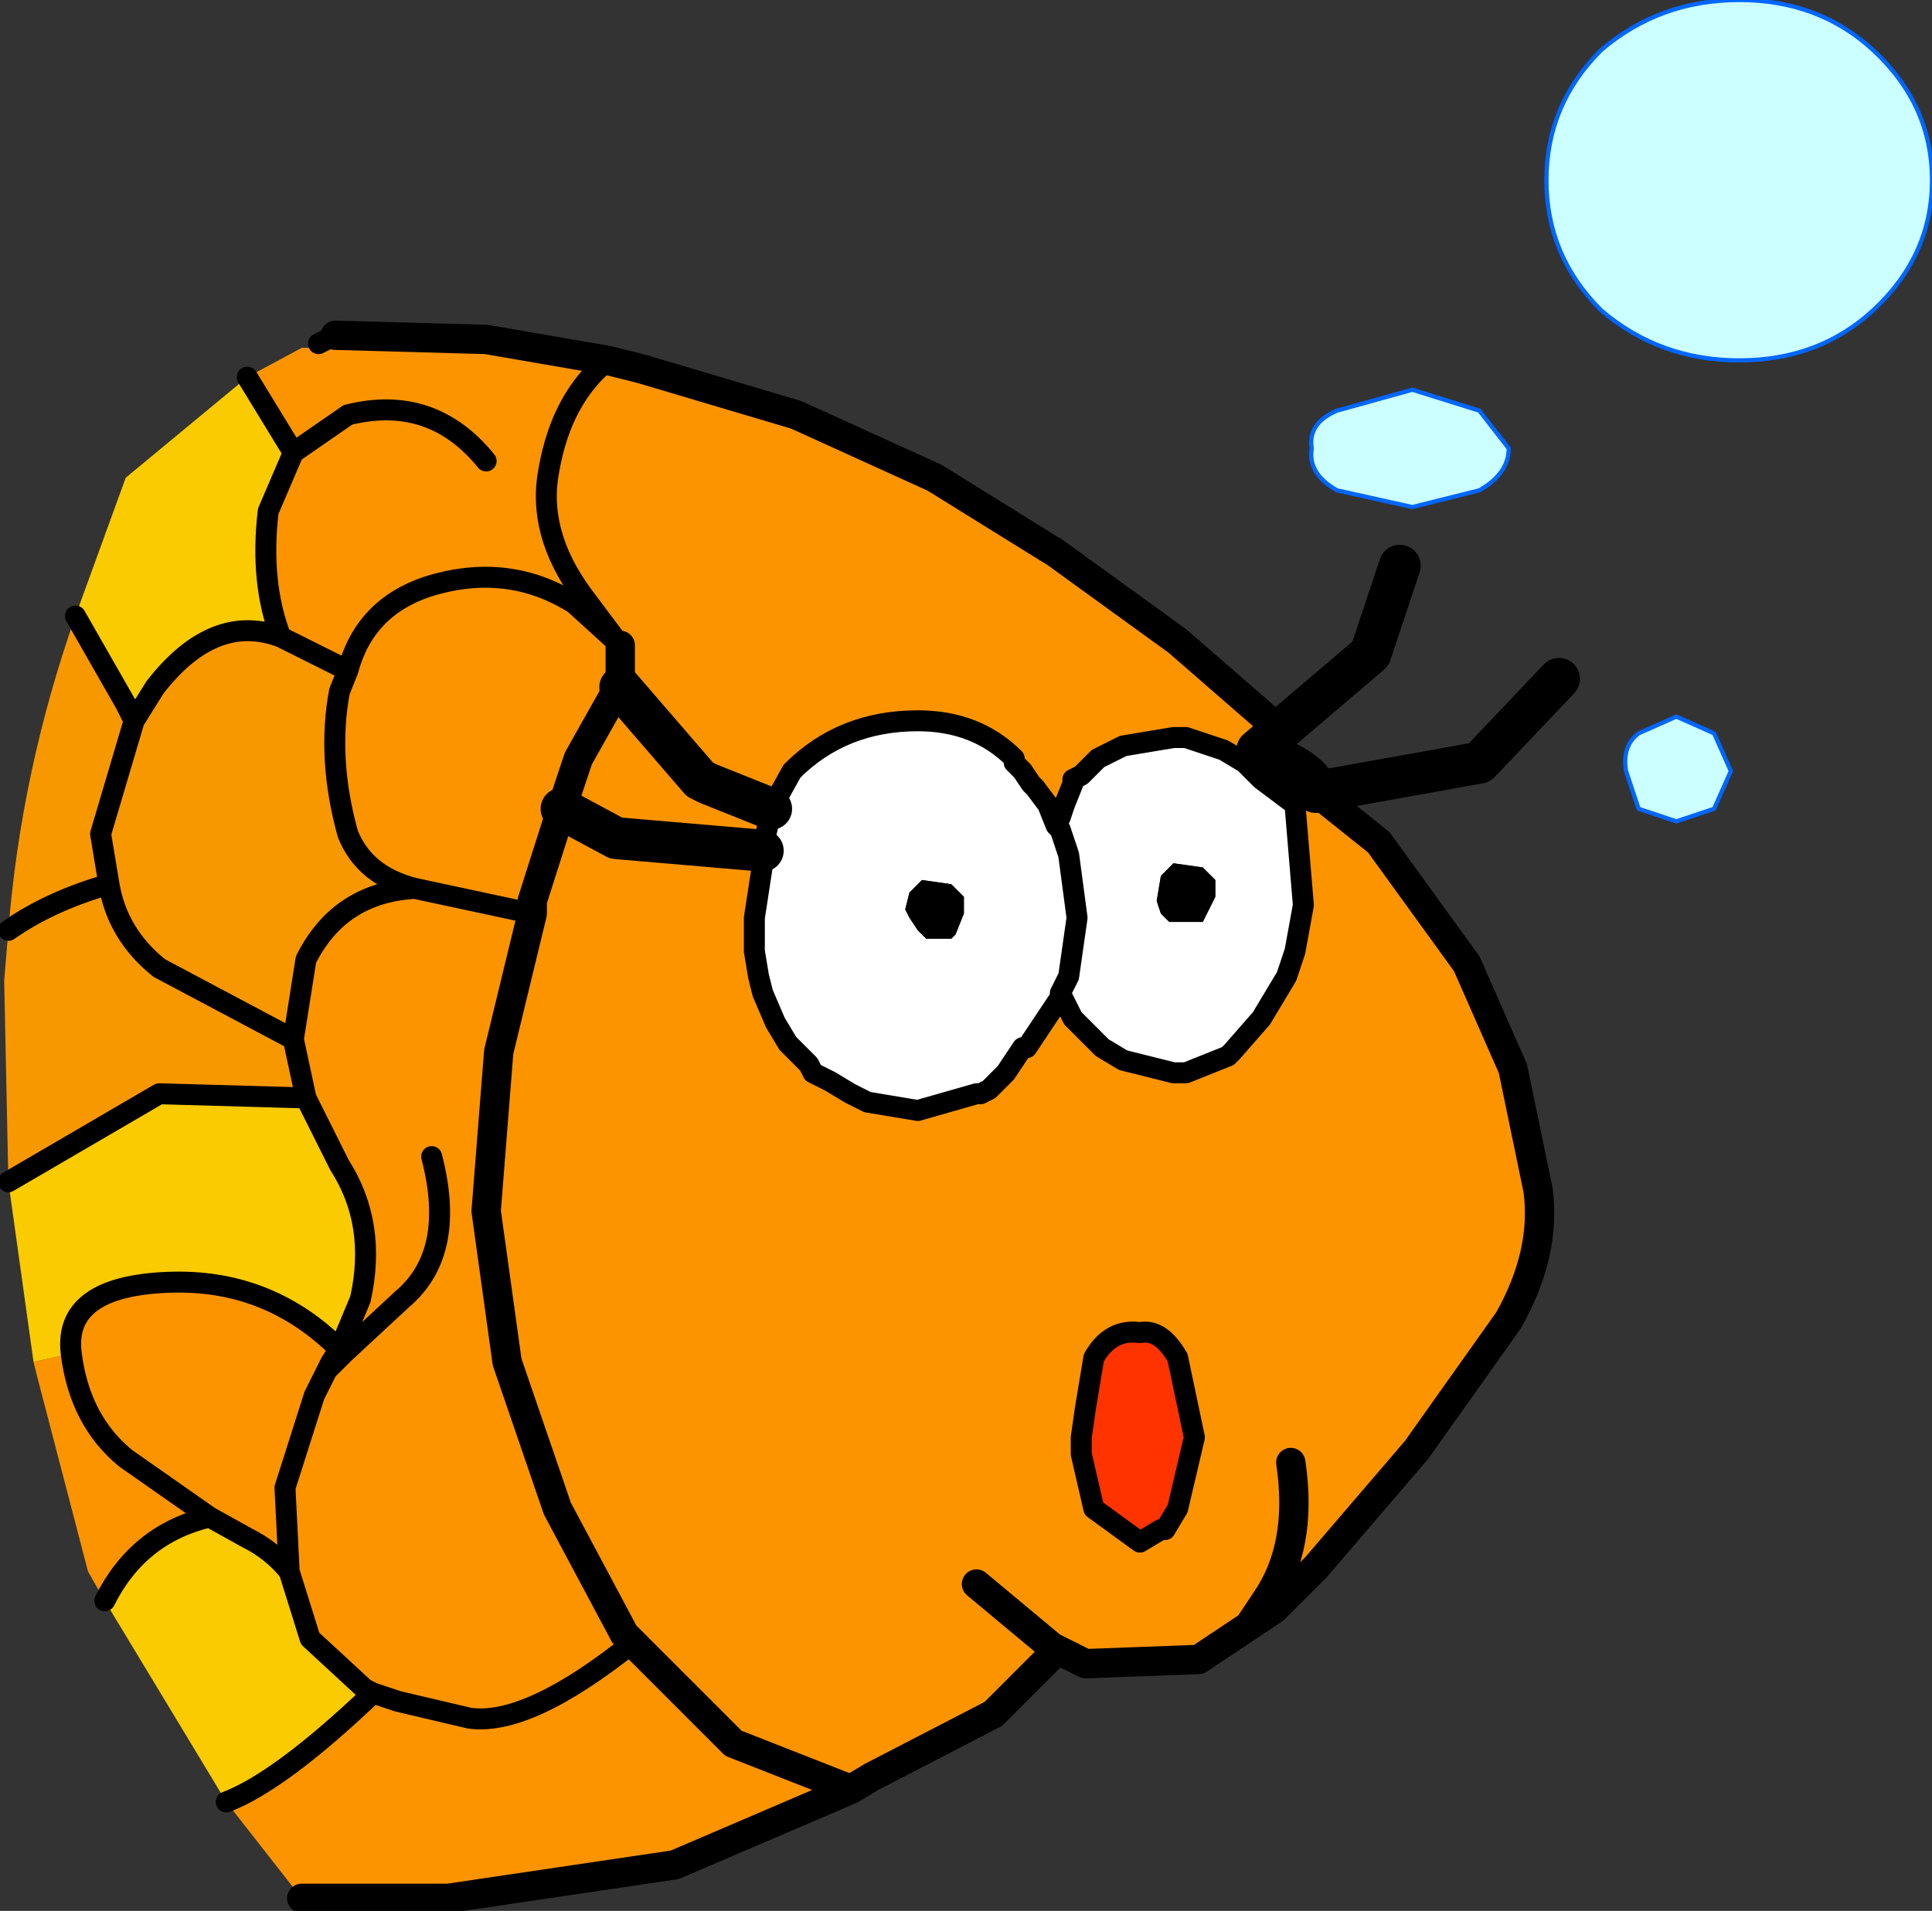 <?xml version="1.0" encoding="UTF-8" standalone="no"?>
<svg xmlns:xlink="http://www.w3.org/1999/xlink" height="22.8px" width="23.05px" xmlns="http://www.w3.org/2000/svg">
  <rect width="100%" height="100%" fill="#333333" stroke="none"/>
  <g transform="matrix(1.0, 0.0, 0.0, 1.0, 11.9, 7.8)">
    <path d="M8.85 -7.8 Q9.8 -7.8 10.45 -7.2 11.15 -6.55 11.15 -5.65 11.15 -4.75 10.45 -4.1 9.8 -3.5 8.85 -3.5 7.9 -3.5 7.2 -4.1 6.55 -4.75 6.55 -5.65 6.55 -6.55 7.2 -7.2 7.9 -7.8 8.85 -7.8 M4.05 -2.9 L4.95 -3.15 5.75 -2.9 6.1 -2.45 Q6.1 -2.15 5.75 -1.95 L4.95 -1.75 4.05 -1.95 Q3.7 -2.15 3.75 -2.45 3.7 -2.75 4.05 -2.9 M7.65 1.85 L7.5 1.4 Q7.45 1.1 7.65 0.95 L8.1 0.75 8.55 0.95 8.75 1.4 8.55 1.85 8.1 2.0 7.65 1.85" fill="#ccffff" fill-rule="evenodd" stroke="none"/>
    <path d="M-2.7 1.85 L-2.45 1.4 Q-1.85 0.8 -0.95 0.8 -0.25 0.8 0.2 1.25 L0.2 1.3 0.3 1.4 0.4 1.55 0.45 1.6 0.6 1.8 0.7 2.05 0.75 1.95 0.8 1.8 0.9 1.55 0.9 1.5 1.0 1.45 1.2 1.25 1.5 1.1 2.1 1.0 2.25 1.0 2.7 1.15 2.95 1.3 3.15 1.5 3.55 1.8 3.65 3.0 3.55 3.55 3.45 3.85 3.3 4.1 3.15 4.35 2.8 4.75 2.75 4.8 2.25 5.0 2.1 5.0 1.5 4.85 1.25 4.7 1.2 4.65 0.9 4.35 0.75 4.05 0.75 4.1 0.55 4.4 0.45 4.55 0.35 4.7 0.3 4.7 0.2 4.85 0.1 5.0 -0.1 5.2 -0.2 5.25 -0.25 5.25 -0.95 5.45 -1.55 5.35 -1.75 5.25 -2.0 5.1 -2.2 5.0 -2.25 4.9 -2.45 4.7 -2.5 4.65 -2.65 4.4 -2.8 4.05 -2.85 3.85 -2.9 3.55 -2.9 3.15 -2.8 2.5 -2.8 2.35 -2.8 2.3 -2.75 2.1 -2.7 1.85 M2.6 2.9 L2.6 2.7 2.5 2.6 2.45 2.55 2.1 2.5 2.0 2.6 1.95 2.65 1.9 2.95 1.95 3.1 2.05 3.2 2.4 3.2 2.45 3.2 2.6 2.9 M0.75 4.05 L0.85 3.85 0.95 3.15 0.85 2.4 0.75 2.1 0.7 2.05 0.75 2.1 0.85 2.4 0.95 3.15 0.85 3.85 0.75 4.05 M-1.05 2.85 L-1.1 3.05 -1.05 3.15 -0.95 3.3 -0.85 3.4 -0.6 3.4 -0.55 3.4 -0.5 3.35 -0.4 3.1 -0.4 3.0 -0.4 2.9 -0.5 2.8 -0.55 2.75 -0.9 2.7 -1.0 2.8 -1.05 2.85" fill="#ffffff" fill-rule="evenodd" stroke="none"/>
    <path d="M2.15 8.4 L2.35 9.35 2.15 10.2 2.0 10.45 1.95 10.45 1.7 10.6 1.15 10.2 1.0 9.55 1.0 9.35 1.05 9.0 1.15 8.4 Q1.35 8.05 1.7 8.1 1.95 8.05 2.15 8.4" fill="#ff3300" fill-rule="evenodd" stroke="none"/>
    <path d="M-7.9 -3.8 L-6.1 -3.75 -4.65 -3.5 -4.25 -3.4 -2.4 -2.85 -0.75 -2.1 0.7 -1.2 2.15 -0.15 3.3 0.85 3.1 1.15 Q3.8 1.4 3.8 1.65 L4.55 2.25 5.6 3.7 6.15 4.95 6.45 6.4 Q6.55 7.15 6.1 7.95 L5.0 9.5 3.8 10.9 3.3 11.4 3.0 11.6 2.4 12.0 1.05 12.05 0.65 11.85 0.65 11.95 -0.05 12.65 -1.5 13.4 -1.75 13.55 -3.85 14.45 -6.55 14.85 -8.3 14.85 -9.2 13.7 Q-8.55 13.45 -7.45 12.4 L-7.55 12.35 -8.2 11.75 -8.45 10.95 Q-8.65 10.7 -8.95 10.55 L-9.4 10.3 -10.4 9.6 Q-10.95 9.15 -11.05 8.35 -10.95 9.15 -10.4 9.6 L-9.4 10.3 Q-10.25 10.5 -10.65 11.3 L-10.85 10.95 -11.45 8.65 -11.5 8.45 -11.05 8.35 Q-11.15 7.55 -9.9 7.5 -8.7 7.45 -7.85 8.3 L-7.6 7.7 Q-7.4 6.8 -7.85 6.1 L-8.25 5.3 -8.4 4.6 -8.25 3.65 Q-7.85 2.85 -6.95 2.8 -7.55 2.65 -7.75 2.15 -8.0 1.25 -7.85 0.45 L-7.75 0.2 -8.55 -0.2 Q-8.8 -0.85 -8.7 -1.7 L-8.4 -2.4 -8.95 -3.3 -8.3 -3.65 -8.1 -3.65 -8.1 -3.7 -7.9 -3.8 M-2.8 2.35 L-2.8 2.5 -2.9 3.15 -2.9 3.55 -2.85 3.85 -2.8 4.05 -2.65 4.4 -2.5 4.65 -2.45 4.7 -2.25 4.9 -2.2 5.0 -2.0 5.1 -1.75 5.25 -1.55 5.35 -0.95 5.45 -0.25 5.25 -0.2 5.25 -0.1 5.2 0.1 5.0 0.2 4.85 0.3 4.7 0.35 4.7 0.45 4.55 0.55 4.4 0.75 4.1 0.75 4.05 0.9 4.35 1.2 4.65 1.25 4.7 1.5 4.85 2.1 5.0 2.25 5.0 2.75 4.8 2.8 4.75 3.15 4.35 3.3 4.1 3.45 3.85 3.55 3.55 3.65 3.0 3.55 1.8 3.15 1.5 2.95 1.3 2.7 1.15 2.25 1.0 2.1 1.0 1.5 1.1 1.2 1.25 1.0 1.45 0.9 1.5 0.9 1.55 0.8 1.8 0.75 1.95 0.7 2.05 0.6 1.8 0.45 1.6 0.4 1.55 0.3 1.4 0.2 1.3 0.2 1.25 Q-0.25 0.8 -0.95 0.8 -1.85 0.8 -2.45 1.4 L-2.7 1.85 -3.45 1.55 -3.55 1.5 -4.5 0.4 -3.55 1.5 -3.45 1.55 -2.7 1.85 -2.75 2.1 -2.8 2.3 -2.8 2.35 -4.55 2.2 -5.2 1.85 -4.55 2.2 -2.8 2.35 M-1.75 13.55 L-3.15 13.0 -4.35 11.8 -4.45 11.7 -5.25 10.2 -5.85 8.45 -6.1 6.65 -5.95 4.75 -5.55 3.1 -5.55 2.95 -5.2 1.85 -5.55 2.95 -5.55 3.1 -5.95 4.75 -6.1 6.65 -5.85 8.45 -5.25 10.2 -4.45 11.7 -4.35 11.8 -3.15 13.0 -1.75 13.55 M2.15 8.4 Q1.95 8.05 1.7 8.1 1.35 8.05 1.15 8.4 L1.05 9.0 1.0 9.35 1.0 9.55 1.15 10.2 1.7 10.6 1.95 10.45 2.0 10.45 2.15 10.2 2.35 9.35 2.15 8.4 M3.0 11.6 L3.2 11.3 Q3.65 10.65 3.5 9.65 3.65 10.65 3.2 11.3 L3.0 11.6 M-5.05 -0.6 Q-5.85 -1.1 -6.8 -0.8 -7.55 -0.55 -7.75 0.2 -7.55 -0.55 -6.8 -0.8 -5.85 -1.1 -5.05 -0.6 L-4.5 -0.1 -4.95 -0.7 -5.05 -0.6 M-8.4 -2.4 L-7.75 -2.85 Q-6.75 -3.1 -6.1 -2.3 -6.75 -3.1 -7.75 -2.85 L-8.4 -2.4 M-4.65 -3.5 Q-5.2 -3.05 -5.35 -2.2 -5.5 -1.45 -4.95 -0.7 -5.5 -1.45 -5.35 -2.2 -5.2 -3.05 -4.65 -3.5 M-5.2 1.85 L-5.0 1.25 -4.55 0.45 -4.5 0.4 -4.55 0.45 -5.0 1.25 -5.2 1.85 M-8.0 8.55 L-8.15 8.85 -8.5 9.95 -8.45 10.95 -8.5 9.95 -8.15 8.85 -8.0 8.55 -7.95 8.45 -7.85 8.3 -7.95 8.45 -8.0 8.55 -7.8 8.35 -7.1 7.7 Q-6.45 7.15 -6.75 6.0 -6.45 7.15 -7.1 7.7 L-7.8 8.35 -8.0 8.55 M-6.95 2.8 L-5.55 3.1 -6.95 2.8 M-4.35 11.8 Q-5.6 12.8 -6.3 12.7 L-7.15 12.5 -7.45 12.4 -7.15 12.5 -6.3 12.7 Q-5.6 12.8 -4.35 11.8 M-0.25 11.1 L0.65 11.85 -0.25 11.1 M-4.5 0.4 L-4.5 -0.1 -4.5 0.4" fill="#fc9400" fill-rule="evenodd" stroke="none"/>
    <path d="M-9.2 13.7 L-10.65 11.3 Q-10.25 10.5 -9.4 10.3 L-8.95 10.55 Q-8.65 10.7 -8.45 10.95 L-8.2 11.75 -7.55 12.35 -7.45 12.4 Q-8.55 13.45 -9.2 13.7 M-11.5 8.45 L-11.8 6.3 -10.0 5.25 -8.25 5.3 -7.85 6.1 Q-7.4 6.8 -7.6 7.7 L-7.85 8.3 Q-8.7 7.45 -9.9 7.5 -11.15 7.55 -11.05 8.35 L-11.5 8.45 M-11.0 -0.45 L-10.4 -2.1 -8.95 -3.3 -8.4 -2.4 -8.7 -1.7 Q-8.8 -0.85 -8.55 -0.2 -9.35 -0.5 -10.05 0.4 L-10.3 0.8 -10.4 0.6 -11.0 -0.45" fill="#facb00" fill-rule="evenodd" stroke="none"/>
    <path d="M-11.8 6.3 L-11.85 3.9 -11.8 3.3 Q-11.65 1.4 -11.0 -0.45 L-10.4 0.6 -10.3 0.8 -10.05 0.4 Q-9.35 -0.5 -8.55 -0.2 L-7.75 0.2 -7.85 0.45 Q-8.0 1.25 -7.75 2.15 -7.55 2.65 -6.95 2.8 -7.85 2.85 -8.25 3.65 L-8.4 4.6 -10.0 3.75 Q-10.5 3.35 -10.6 2.75 L-10.7 2.15 -10.3 0.8 -10.7 2.15 -10.6 2.75 Q-10.5 3.35 -10.0 3.75 L-8.4 4.6 -8.25 5.3 -10.0 5.25 -11.8 6.3 M-11.8 3.3 Q-11.3 2.95 -10.6 2.75 -11.3 2.95 -11.8 3.3" fill="#f89800" fill-rule="evenodd" stroke="none"/>
    <path d="M2.6 2.9 L2.45 3.2 2.4 3.2 2.05 3.2 1.95 3.1 1.9 2.95 1.95 2.65 2.0 2.6 2.1 2.5 2.45 2.55 2.5 2.6 2.6 2.7 2.6 2.9 M-1.05 2.85 L-1.0 2.8 -0.9 2.7 -0.55 2.75 -0.5 2.8 -0.4 2.9 -0.4 3.0 -0.4 3.1 -0.5 3.35 -0.55 3.4 -0.6 3.4 -0.85 3.4 -0.95 3.3 -1.05 3.15 -1.1 3.05 -1.05 2.85" fill="#000000" fill-rule="evenodd" stroke="none"/>
    <path d="M8.85 -7.8 Q9.8 -7.8 10.45 -7.2 11.15 -6.55 11.15 -5.65 11.15 -4.75 10.45 -4.1 9.8 -3.5 8.85 -3.5 7.9 -3.5 7.2 -4.1 6.55 -4.75 6.55 -5.65 6.55 -6.55 7.2 -7.2 7.9 -7.8 8.85 -7.8 M4.05 -2.9 L4.95 -3.15 5.75 -2.9 6.1 -2.45 Q6.1 -2.15 5.75 -1.95 L4.95 -1.75 4.05 -1.95 Q3.7 -2.15 3.75 -2.45 3.7 -2.75 4.05 -2.9 M7.65 1.85 L7.5 1.4 Q7.45 1.1 7.65 0.95 L8.1 0.75 8.55 0.95 8.75 1.4 8.55 1.85 8.1 2.0 7.65 1.85" fill="none" stroke="#0066ff" stroke-linecap="round" stroke-linejoin="round" stroke-width="0.05"/>
    <path d="M3.1 1.15 L4.45 0.0 4.8 -1.05 M3.8 1.65 L5.75 1.3 6.7 0.3 M-2.8 2.35 L-4.55 2.2 -5.2 1.85 M3.1 1.15 Q3.8 1.4 3.8 1.65 M-4.5 0.4 L-3.55 1.5 -3.45 1.55 -2.7 1.85" fill="none" stroke="#000000" stroke-linecap="round" stroke-linejoin="round" stroke-width="0.5"/>
    <path d="M-8.1 -3.7 L-7.9 -3.8 M-2.7 1.85 L-2.45 1.4 Q-1.85 0.8 -0.95 0.8 -0.25 0.8 0.2 1.25 L0.2 1.3 0.3 1.4 0.4 1.55 0.45 1.6 0.6 1.8 0.7 2.05 0.75 1.95 0.8 1.8 0.9 1.55 0.9 1.5 1.0 1.45 1.2 1.25 1.5 1.1 2.1 1.0 2.25 1.0 2.7 1.15 2.95 1.3 3.15 1.5 3.55 1.8 3.65 3.0 3.55 3.55 3.45 3.85 3.3 4.1 3.15 4.35 2.8 4.75 2.75 4.8 2.25 5.0 2.1 5.0 1.5 4.85 1.25 4.7 1.2 4.65 0.9 4.35 0.75 4.05 0.75 4.1 0.55 4.4 0.45 4.55 0.35 4.7 0.3 4.7 0.2 4.85 0.1 5.0 -0.1 5.2 -0.2 5.25 -0.25 5.25 -0.95 5.45 -1.55 5.35 -1.75 5.25 -2.0 5.1 -2.2 5.0 -2.25 4.9 -2.45 4.7 -2.5 4.65 -2.65 4.4 -2.8 4.05 -2.85 3.85 -2.9 3.55 -2.9 3.15 -2.8 2.5 -2.8 2.35 -2.8 2.3 -2.75 2.1 -2.7 1.85 M0.7 2.05 L0.75 2.1 0.85 2.4 0.95 3.15 0.85 3.85 0.75 4.05 M2.15 8.4 L2.35 9.35 2.15 10.2 2.0 10.45 1.95 10.45 1.7 10.6 1.15 10.2 1.0 9.55 1.0 9.35 1.05 9.0 1.15 8.4 Q1.35 8.05 1.7 8.1 1.95 8.05 2.15 8.4 M-8.55 -0.2 L-7.75 0.2 Q-7.55 -0.55 -6.8 -0.8 -5.85 -1.1 -5.05 -0.6 L-4.5 -0.1 -4.95 -0.7 Q-5.5 -1.45 -5.35 -2.2 -5.2 -3.05 -4.65 -3.5 M-6.1 -2.3 Q-6.75 -3.1 -7.75 -2.85 L-8.4 -2.4 -8.7 -1.7 Q-8.8 -0.85 -8.55 -0.2 -9.35 -0.5 -10.05 0.4 L-10.3 0.8 -10.7 2.15 -10.6 2.75 Q-10.5 3.35 -10.0 3.75 L-8.4 4.6 -8.25 3.65 Q-7.85 2.85 -6.95 2.8 -7.55 2.65 -7.75 2.15 -8.0 1.25 -7.85 0.45 L-7.75 0.2 M-8.4 -2.4 L-8.95 -3.3 M-8.25 5.3 L-10.0 5.25 -11.8 6.3 M-8.4 4.6 L-8.25 5.3 -7.85 6.1 Q-7.4 6.8 -7.6 7.7 L-7.85 8.3 -7.95 8.45 -8.0 8.55 -7.8 8.35 -7.1 7.7 Q-6.45 7.15 -6.75 6.0 M-5.55 3.1 L-6.95 2.8 M-8.45 10.95 L-8.5 9.95 -8.15 8.85 -8.0 8.55 M-7.85 8.3 Q-8.7 7.45 -9.9 7.5 -11.15 7.55 -11.05 8.35 -10.95 9.15 -10.4 9.6 L-9.4 10.3 -8.95 10.55 Q-8.65 10.7 -8.45 10.95 L-8.2 11.75 -7.55 12.35 -7.45 12.4 -7.15 12.5 -6.3 12.7 Q-5.6 12.8 -4.35 11.8 M-10.3 0.8 L-10.4 0.6 -11.0 -0.45 M-10.6 2.75 Q-11.3 2.95 -11.8 3.3 M-7.45 12.4 Q-8.55 13.45 -9.2 13.7 M-9.4 10.3 Q-10.25 10.5 -10.65 11.3" fill="none" stroke="#000000" stroke-linecap="round" stroke-linejoin="round" stroke-width="0.25"/>
    <path d="M-7.9 -3.8 L-6.1 -3.75 -4.65 -3.5 -4.25 -3.4 -2.4 -2.85 -0.75 -2.1 0.7 -1.2 2.15 -0.15 3.3 0.85 3.1 1.15 M3.8 1.65 L4.55 2.25 5.6 3.7 6.15 4.95 6.45 6.4 Q6.55 7.15 6.1 7.95 L5.0 9.5 3.8 10.9 3.3 11.4 3.0 11.6 2.4 12.0 1.05 12.05 0.65 11.85 0.65 11.95 -0.05 12.65 -1.5 13.4 -1.75 13.55 -3.85 14.45 -6.55 14.85 -8.3 14.85 M-5.2 1.85 L-5.55 2.95 -5.55 3.1 -5.95 4.75 -6.1 6.65 -5.85 8.45 -5.25 10.2 -4.45 11.7 -4.35 11.8 -3.15 13.0 -1.75 13.55 M3.5 9.65 Q3.65 10.65 3.2 11.3 L3.0 11.6 M-4.5 0.4 L-4.55 0.45 -5.0 1.25 -5.2 1.85 M-4.5 -0.1 L-4.5 0.4 M0.65 11.85 L-0.25 11.1" fill="none" stroke="#000000" stroke-linecap="round" stroke-linejoin="round" stroke-width="0.35"/>
  </g>
</svg>
